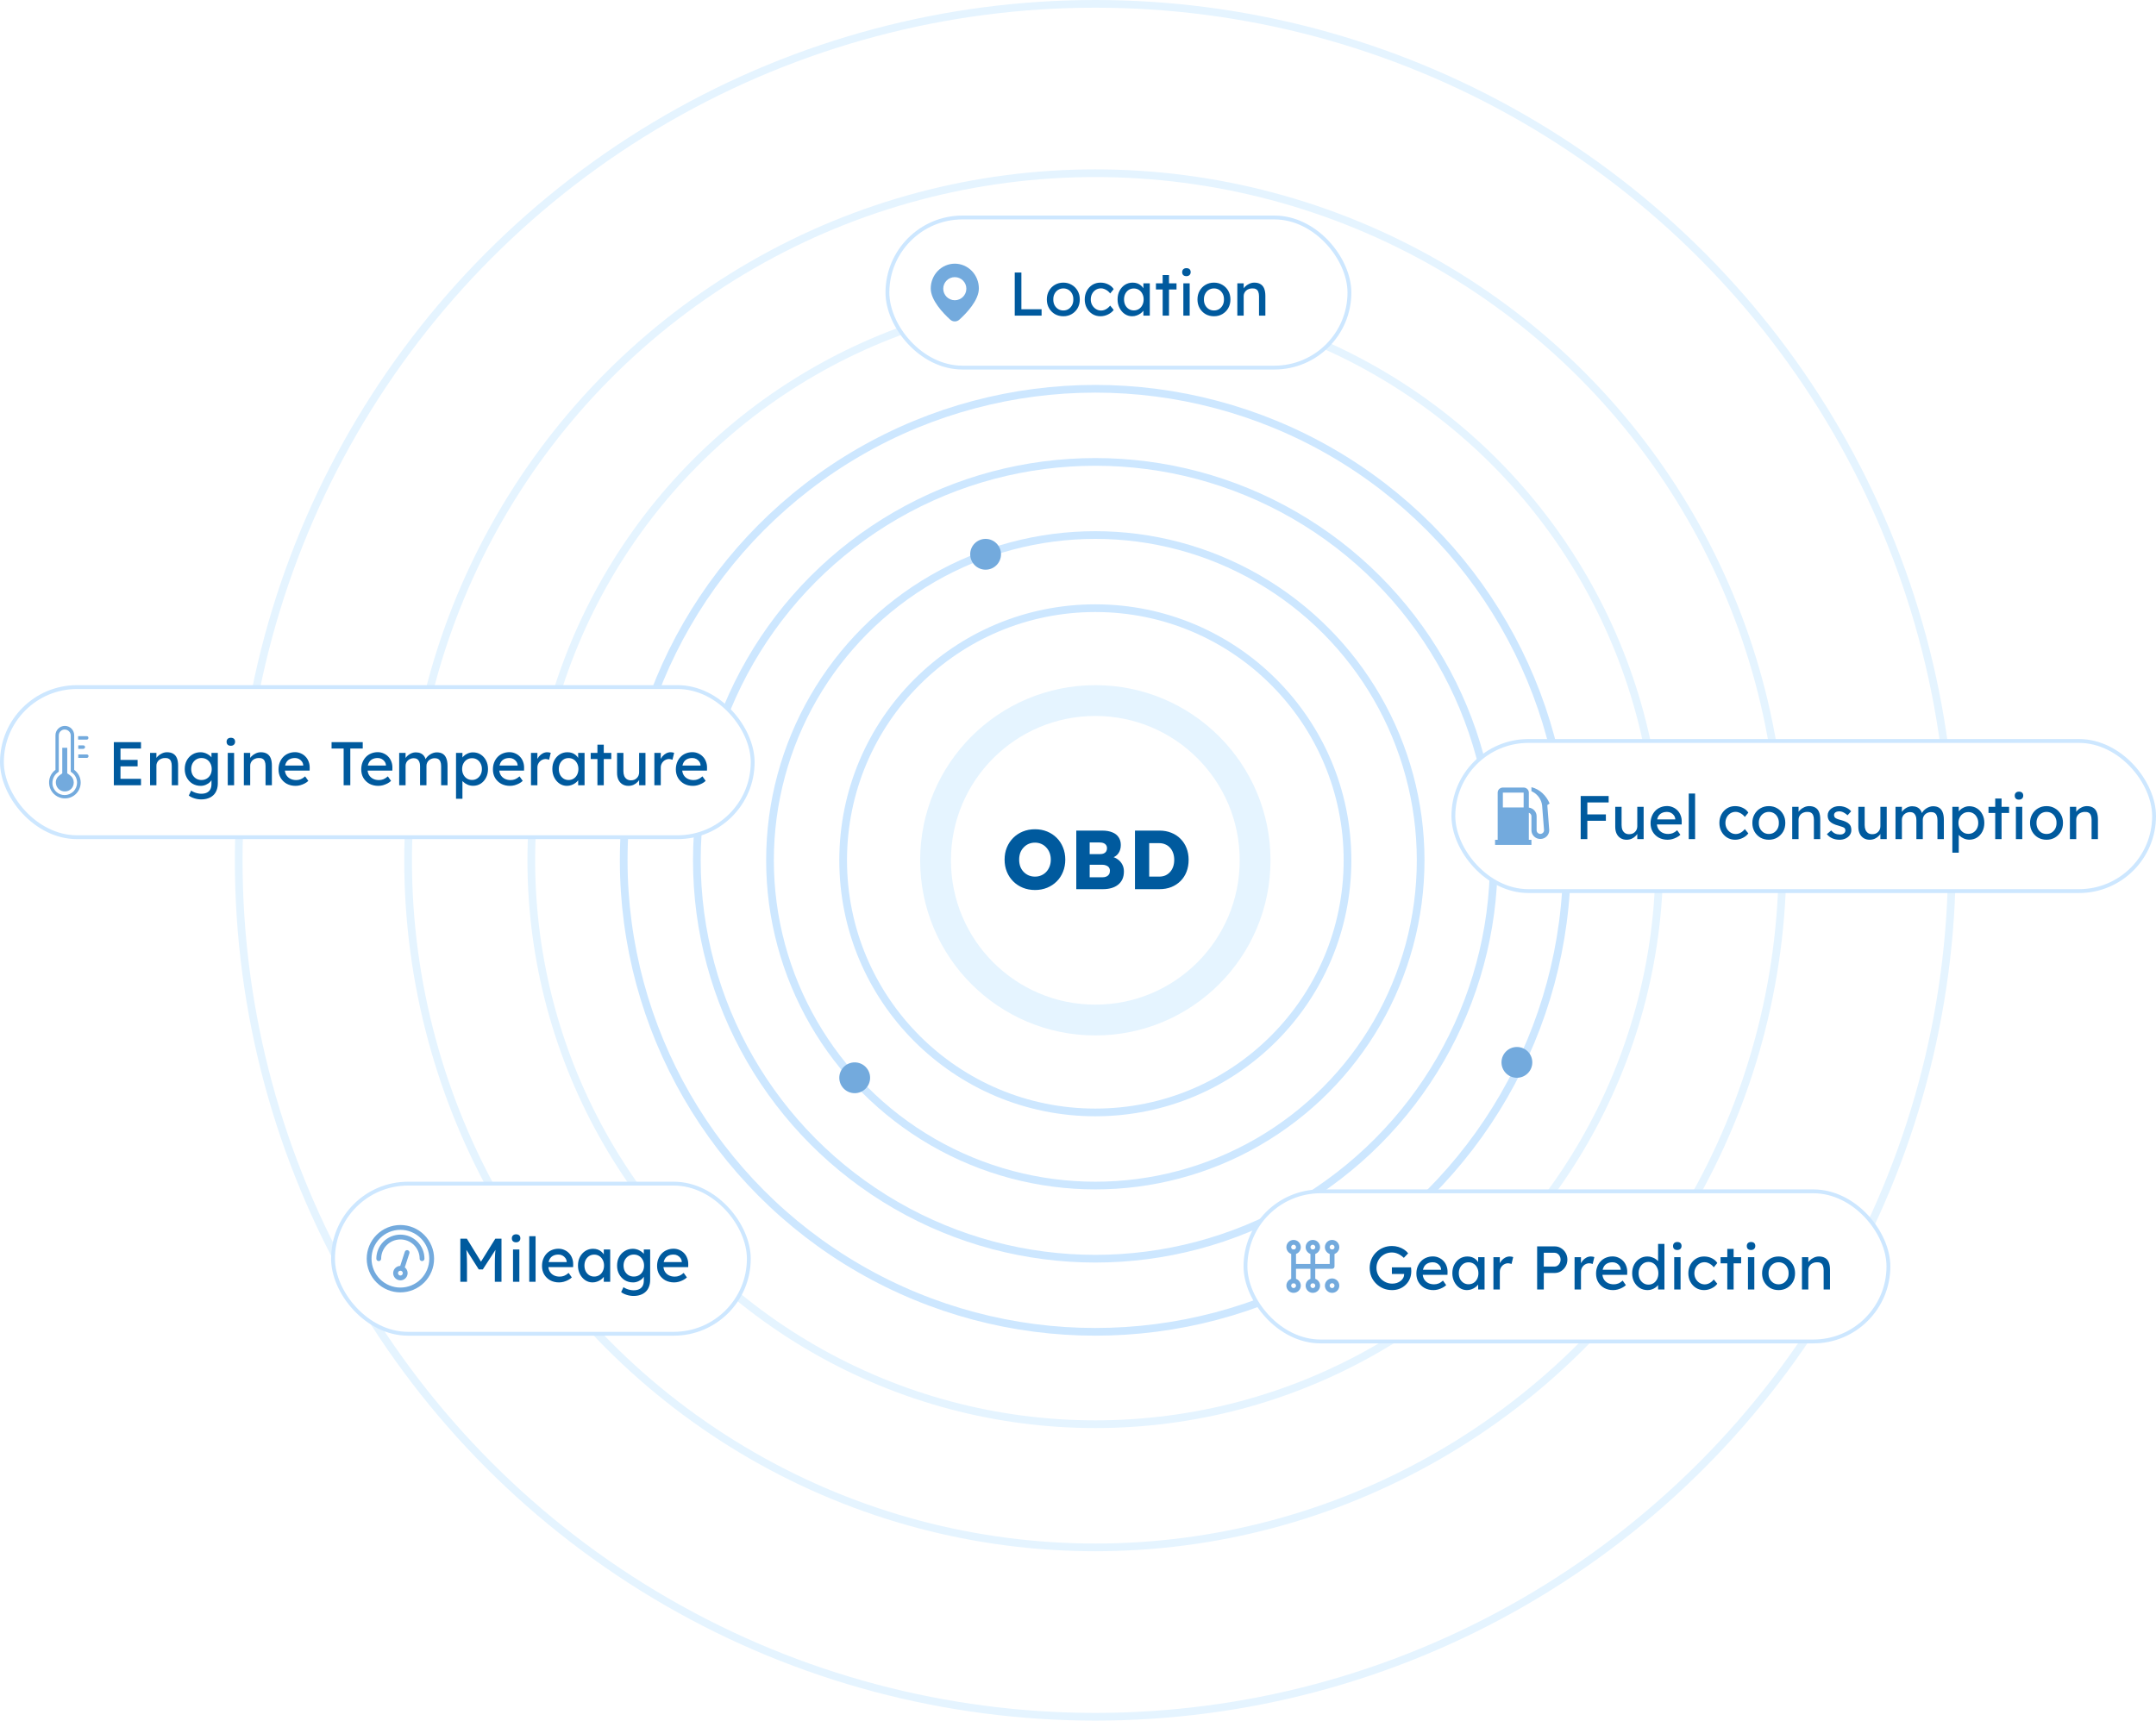 <svg width="560" height="447" viewBox="0 0 560 447" fill="none" xmlns="http://www.w3.org/2000/svg">
    <circle cx="284.5" cy="223.5" r="65.5" stroke="#CDE7FF" stroke-width="2"/>
    <circle cx="284.5" cy="223.5" r="84.5" stroke="#CDE7FF" stroke-width="2"/>
    <circle cx="284.5" cy="223.5" r="103.5" stroke="#CDE7FF" stroke-width="2"/>
    <circle cx="284.5" cy="223.5" r="122.5" stroke="#CDE7FF" stroke-width="2"/>
    <circle cx="284.5" cy="223.5" r="146.5" stroke="#E5F4FF" stroke-width="2"/>
    <circle cx="284.5" cy="223.5" r="178.5" stroke="#E5F4FF" stroke-width="2"/>
    <circle cx="284.5" cy="223.5" r="222.5" stroke="#E5F4FF" stroke-width="2"/>
    <circle cx="222" cy="280" r="4" fill="#73AADD"/>
    <circle cx="256" cy="144" r="4" fill="#73AADD"/>
    <circle cx="394" cy="276" r="4" fill="#73AADD"/>
    <g filter="url(#filter0_d_364_3085)">
        <circle cx="284.5" cy="223.5" r="38.5" fill="white"/>
    </g>
    <circle cx="284.5" cy="223.5" r="41.5" stroke="#E5F4FF" stroke-width="8"/>
    <path d="M268.848 231.217C267.688 231.217 266.63 231.022 265.674 230.63C264.717 230.239 263.884 229.688 263.174 228.978C262.464 228.268 261.913 227.435 261.522 226.478C261.13 225.522 260.935 224.471 260.935 223.326C260.935 222.181 261.13 221.13 261.522 220.174C261.913 219.217 262.464 218.384 263.174 217.674C263.884 216.964 264.717 216.413 265.674 216.022C266.63 215.63 267.681 215.435 268.826 215.435C269.971 215.435 271.022 215.63 271.978 216.022C272.935 216.413 273.768 216.964 274.478 217.674C275.188 218.384 275.732 219.217 276.109 220.174C276.5 221.13 276.696 222.181 276.696 223.326C276.696 224.457 276.5 225.507 276.109 226.478C275.732 227.435 275.188 228.268 274.478 228.978C273.768 229.688 272.935 230.239 271.978 230.63C271.022 231.022 269.978 231.217 268.848 231.217ZM268.826 227.739C269.42 227.739 269.964 227.63 270.457 227.413C270.964 227.196 271.399 226.891 271.761 226.5C272.138 226.094 272.428 225.623 272.63 225.087C272.833 224.551 272.935 223.964 272.935 223.326C272.935 222.688 272.833 222.101 272.63 221.565C272.428 221.029 272.138 220.565 271.761 220.174C271.399 219.768 270.964 219.457 270.457 219.239C269.964 219.022 269.42 218.913 268.826 218.913C268.232 218.913 267.681 219.022 267.174 219.239C266.681 219.457 266.246 219.768 265.87 220.174C265.493 220.565 265.203 221.029 265 221.565C264.812 222.101 264.717 222.688 264.717 223.326C264.717 223.964 264.812 224.558 265 225.109C265.203 225.645 265.493 226.109 265.87 226.5C266.246 226.891 266.681 227.196 267.174 227.413C267.681 227.63 268.232 227.739 268.826 227.739ZM279.555 231V215.783H286.272C287.316 215.783 288.2 215.935 288.924 216.239C289.649 216.529 290.193 216.957 290.555 217.522C290.932 218.072 291.12 218.739 291.12 219.522C291.12 220.391 290.903 221.123 290.468 221.717C290.048 222.312 289.432 222.71 288.62 222.913L288.577 222.5C289.258 222.645 289.845 222.899 290.337 223.261C290.845 223.623 291.236 224.072 291.511 224.609C291.787 225.13 291.924 225.725 291.924 226.391C291.924 227.159 291.794 227.833 291.533 228.413C291.272 228.978 290.895 229.457 290.403 229.848C289.91 230.239 289.33 230.529 288.664 230.717C288.011 230.906 287.287 231 286.49 231H279.555ZM283.033 227.913H286.359C286.765 227.913 287.106 227.848 287.381 227.717C287.671 227.587 287.895 227.399 288.055 227.152C288.214 226.891 288.294 226.58 288.294 226.217C288.294 225.884 288.207 225.601 288.033 225.37C287.874 225.138 287.642 224.964 287.337 224.848C287.033 224.717 286.671 224.652 286.251 224.652H283.033V227.913ZM283.033 221.891H285.751C286.127 221.891 286.446 221.833 286.707 221.717C286.982 221.587 287.185 221.413 287.316 221.196C287.461 220.964 287.533 220.688 287.533 220.37C287.533 219.906 287.374 219.543 287.055 219.283C286.736 219.007 286.258 218.87 285.62 218.87H283.033V221.891ZM294.798 231V215.783H301.167C302.283 215.783 303.305 215.971 304.233 216.348C305.16 216.71 305.957 217.232 306.624 217.913C307.305 218.594 307.827 219.399 308.189 220.326C308.551 221.254 308.733 222.275 308.733 223.391C308.733 224.507 308.551 225.536 308.189 226.478C307.827 227.406 307.305 228.21 306.624 228.891C305.957 229.558 305.16 230.08 304.233 230.457C303.305 230.819 302.283 231 301.167 231H294.798ZM298.493 228.478L297.993 227.739H301.059C301.667 227.739 302.211 227.638 302.689 227.435C303.167 227.217 303.573 226.92 303.906 226.543C304.254 226.167 304.522 225.71 304.711 225.174C304.899 224.638 304.993 224.043 304.993 223.391C304.993 222.739 304.899 222.145 304.711 221.609C304.522 221.072 304.254 220.616 303.906 220.239C303.573 219.862 303.167 219.572 302.689 219.37C302.211 219.152 301.667 219.043 301.059 219.043H297.928L298.493 218.348V228.478Z" fill="#005A9E"/>
    <rect x="377.5" y="192.5" width="182" height="39" rx="19.5" fill="white" stroke="#CDE7FF"/>
    <path d="M410.568 218V206.8H412.296V218H410.568ZM411.336 213.232V211.568H417.112V213.232H411.336ZM411.336 208.464V206.8H417.832V208.464H411.336ZM422.487 218.16C421.889 218.16 421.367 218.021 420.919 217.744C420.481 217.467 420.14 217.077 419.895 216.576C419.66 216.075 419.543 215.477 419.543 214.784V209.6H421.191V214.336C421.191 214.827 421.265 215.253 421.415 215.616C421.575 215.968 421.799 216.24 422.087 216.432C422.385 216.624 422.743 216.72 423.159 216.72C423.468 216.72 423.751 216.672 424.007 216.576C424.263 216.469 424.481 216.325 424.663 216.144C424.855 215.963 425.004 215.744 425.111 215.488C425.217 215.232 425.271 214.955 425.271 214.656V209.6H426.919V218H425.271V216.24L425.559 216.048C425.431 216.443 425.212 216.8 424.903 217.12C424.604 217.44 424.247 217.696 423.831 217.888C423.415 218.069 422.967 218.16 422.487 218.16ZM433.15 218.16C432.286 218.16 431.518 217.979 430.846 217.616C430.185 217.243 429.662 216.736 429.278 216.096C428.905 215.456 428.718 214.72 428.718 213.888C428.718 213.227 428.825 212.624 429.038 212.08C429.251 211.536 429.545 211.067 429.918 210.672C430.302 210.267 430.755 209.957 431.278 209.744C431.811 209.52 432.387 209.408 433.006 209.408C433.55 209.408 434.057 209.515 434.526 209.728C434.995 209.931 435.401 210.213 435.742 210.576C436.094 210.939 436.361 211.371 436.542 211.872C436.734 212.363 436.825 212.901 436.814 213.488L436.798 214.192H429.934L429.566 212.88H435.374L435.134 213.152V212.768C435.102 212.416 434.985 212.101 434.782 211.824C434.579 211.547 434.323 211.328 434.014 211.168C433.705 211.008 433.369 210.928 433.006 210.928C432.43 210.928 431.945 211.04 431.55 211.264C431.155 211.477 430.857 211.797 430.654 212.224C430.451 212.64 430.35 213.157 430.35 213.776C430.35 214.363 430.473 214.875 430.718 215.312C430.963 215.739 431.31 216.069 431.758 216.304C432.206 216.539 432.723 216.656 433.31 216.656C433.726 216.656 434.11 216.587 434.462 216.448C434.825 216.309 435.214 216.059 435.63 215.696L436.462 216.864C436.206 217.12 435.891 217.344 435.518 217.536C435.155 217.728 434.766 217.883 434.35 218C433.945 218.107 433.545 218.16 433.15 218.16ZM438.637 218V206.16H440.285V218H438.637ZM450.673 218.16C449.894 218.16 449.196 217.968 448.577 217.584C447.969 217.2 447.484 216.677 447.121 216.016C446.769 215.355 446.593 214.613 446.593 213.792C446.593 212.971 446.769 212.229 447.121 211.568C447.484 210.907 447.969 210.384 448.577 210C449.196 209.616 449.894 209.424 450.673 209.424C451.42 209.424 452.097 209.579 452.705 209.888C453.324 210.187 453.793 210.597 454.113 211.12L453.201 212.24C453.03 211.995 452.812 211.771 452.545 211.568C452.278 211.365 451.996 211.205 451.697 211.088C451.398 210.971 451.11 210.912 450.833 210.912C450.321 210.912 449.862 211.04 449.457 211.296C449.062 211.541 448.748 211.883 448.513 212.32C448.278 212.757 448.161 213.248 448.161 213.792C448.161 214.336 448.284 214.827 448.529 215.264C448.774 215.691 449.1 216.032 449.505 216.288C449.91 216.544 450.358 216.672 450.849 216.672C451.137 216.672 451.414 216.624 451.681 216.528C451.958 216.432 452.225 216.288 452.481 216.096C452.737 215.904 452.977 215.669 453.201 215.392L454.113 216.512C453.772 216.992 453.281 217.387 452.641 217.696C452.012 218.005 451.356 218.16 450.673 218.16ZM459.444 218.16C458.622 218.16 457.886 217.973 457.236 217.6C456.596 217.216 456.089 216.699 455.716 216.048C455.342 215.387 455.156 214.635 455.156 213.792C455.156 212.949 455.342 212.203 455.716 211.552C456.089 210.891 456.596 210.373 457.236 210C457.886 209.616 458.622 209.424 459.444 209.424C460.254 209.424 460.98 209.616 461.62 210C462.27 210.373 462.782 210.891 463.156 211.552C463.529 212.203 463.716 212.949 463.716 213.792C463.716 214.635 463.529 215.387 463.156 216.048C462.782 216.699 462.27 217.216 461.62 217.6C460.98 217.973 460.254 218.16 459.444 218.16ZM459.444 216.656C459.945 216.656 460.393 216.533 460.788 216.288C461.182 216.032 461.492 215.691 461.716 215.264C461.94 214.827 462.046 214.336 462.036 213.792C462.046 213.237 461.94 212.747 461.716 212.32C461.492 211.883 461.182 211.541 460.788 211.296C460.393 211.051 459.945 210.928 459.444 210.928C458.942 210.928 458.489 211.056 458.084 211.312C457.689 211.557 457.38 211.899 457.156 212.336C456.932 212.763 456.825 213.248 456.836 213.792C456.825 214.336 456.932 214.827 457.156 215.264C457.38 215.691 457.689 216.032 458.084 216.288C458.489 216.533 458.942 216.656 459.444 216.656ZM465.511 218V209.6H467.159V211.328L466.871 211.52C466.978 211.147 467.186 210.805 467.495 210.496C467.805 210.176 468.173 209.92 468.599 209.728C469.026 209.525 469.463 209.424 469.911 209.424C470.551 209.424 471.085 209.552 471.511 209.808C471.938 210.053 472.258 210.432 472.471 210.944C472.685 211.456 472.791 212.101 472.791 212.88V218H471.143V212.992C471.143 212.512 471.079 212.117 470.951 211.808C470.823 211.488 470.626 211.259 470.359 211.12C470.093 210.971 469.762 210.907 469.367 210.928C469.047 210.928 468.754 210.981 468.487 211.088C468.221 211.184 467.986 211.323 467.783 211.504C467.591 211.685 467.437 211.899 467.319 212.144C467.213 212.379 467.159 212.635 467.159 212.912V218H466.343C466.205 218 466.066 218 465.927 218C465.789 218 465.65 218 465.511 218ZM477.827 218.16C477.123 218.16 476.488 218.037 475.923 217.792C475.358 217.547 474.888 217.184 474.515 216.704L475.635 215.744C475.955 216.117 476.302 216.389 476.675 216.56C477.059 216.72 477.491 216.8 477.971 216.8C478.163 216.8 478.339 216.779 478.499 216.736C478.67 216.683 478.814 216.608 478.931 216.512C479.059 216.416 479.155 216.304 479.219 216.176C479.283 216.037 479.315 215.888 479.315 215.728C479.315 215.451 479.214 215.227 479.011 215.056C478.904 214.981 478.734 214.901 478.499 214.816C478.275 214.72 477.982 214.624 477.619 214.528C477 214.368 476.494 214.187 476.099 213.984C475.704 213.781 475.4 213.552 475.187 213.296C475.027 213.093 474.91 212.875 474.835 212.64C474.76 212.395 474.723 212.128 474.723 211.84C474.723 211.488 474.798 211.168 474.947 210.88C475.107 210.581 475.32 210.325 475.587 210.112C475.864 209.888 476.184 209.717 476.547 209.6C476.92 209.483 477.315 209.424 477.731 209.424C478.126 209.424 478.515 209.477 478.899 209.584C479.294 209.691 479.656 209.845 479.987 210.048C480.318 210.251 480.595 210.491 480.819 210.768L479.875 211.808C479.672 211.605 479.448 211.429 479.203 211.28C478.968 211.12 478.728 210.997 478.483 210.912C478.238 210.827 478.014 210.784 477.811 210.784C477.587 210.784 477.384 210.805 477.203 210.848C477.022 210.891 476.867 210.955 476.739 211.04C476.622 211.125 476.531 211.232 476.467 211.36C476.403 211.488 476.371 211.632 476.371 211.792C476.382 211.931 476.414 212.064 476.467 212.192C476.531 212.309 476.616 212.411 476.723 212.496C476.84 212.581 477.016 212.672 477.251 212.768C477.486 212.864 477.784 212.955 478.147 213.04C478.68 213.179 479.118 213.333 479.459 213.504C479.811 213.664 480.088 213.851 480.291 214.064C480.504 214.267 480.654 214.501 480.739 214.768C480.824 215.035 480.867 215.333 480.867 215.664C480.867 216.144 480.728 216.576 480.451 216.96C480.184 217.333 479.822 217.627 479.363 217.84C478.904 218.053 478.392 218.16 477.827 218.16ZM485.627 218.16C485.03 218.16 484.507 218.021 484.059 217.744C483.622 217.467 483.281 217.077 483.035 216.576C482.801 216.075 482.683 215.477 482.683 214.784V209.6H484.331V214.336C484.331 214.827 484.406 215.253 484.555 215.616C484.715 215.968 484.939 216.24 485.227 216.432C485.526 216.624 485.883 216.72 486.299 216.72C486.609 216.72 486.891 216.672 487.147 216.576C487.403 216.469 487.622 216.325 487.803 216.144C487.995 215.963 488.145 215.744 488.251 215.488C488.358 215.232 488.411 214.955 488.411 214.656V209.6H490.059V218H488.411V216.24L488.699 216.048C488.571 216.443 488.353 216.8 488.043 217.12C487.745 217.44 487.387 217.696 486.971 217.888C486.555 218.069 486.107 218.16 485.627 218.16ZM492.339 218V209.6H494.003V211.392L493.699 211.584C493.784 211.307 493.917 211.04 494.099 210.784C494.291 210.528 494.52 210.304 494.787 210.112C495.064 209.909 495.357 209.749 495.667 209.632C495.987 209.515 496.312 209.456 496.643 209.456C497.123 209.456 497.544 209.536 497.907 209.696C498.269 209.856 498.568 210.096 498.803 210.416C499.037 210.736 499.208 211.136 499.315 211.616L499.059 211.552L499.171 211.28C499.288 211.035 499.448 210.805 499.651 210.592C499.864 210.368 500.104 210.171 500.371 210C500.637 209.829 500.92 209.696 501.219 209.6C501.517 209.504 501.811 209.456 502.099 209.456C502.728 209.456 503.245 209.584 503.651 209.84C504.067 210.096 504.376 210.485 504.579 211.008C504.792 211.531 504.899 212.181 504.899 212.96V218H503.235V213.056C503.235 212.576 503.171 212.187 503.043 211.888C502.925 211.579 502.744 211.349 502.499 211.2C502.253 211.051 501.939 210.976 501.555 210.976C501.256 210.976 500.973 211.029 500.707 211.136C500.451 211.232 500.227 211.371 500.035 211.552C499.843 211.733 499.693 211.947 499.587 212.192C499.48 212.427 499.427 212.688 499.427 212.976V218H497.763V213.024C497.763 212.587 497.699 212.219 497.571 211.92C497.443 211.611 497.256 211.376 497.011 211.216C496.765 211.056 496.467 210.976 496.115 210.976C495.816 210.976 495.539 211.029 495.283 211.136C495.027 211.232 494.803 211.371 494.611 211.552C494.419 211.723 494.269 211.931 494.163 212.176C494.056 212.411 494.003 212.667 494.003 212.944V218H492.339ZM507.105 221.52V209.6H508.769V211.52L508.513 211.376C508.577 211.056 508.758 210.752 509.057 210.464C509.356 210.165 509.718 209.925 510.145 209.744C510.582 209.552 511.03 209.456 511.489 209.456C512.246 209.456 512.918 209.643 513.505 210.016C514.092 210.389 514.556 210.901 514.897 211.552C515.238 212.203 515.409 212.949 515.409 213.792C515.409 214.624 515.238 215.371 514.897 216.032C514.566 216.683 514.108 217.2 513.521 217.584C512.934 217.957 512.273 218.144 511.537 218.144C511.046 218.144 510.572 218.048 510.113 217.856C509.654 217.653 509.265 217.397 508.945 217.088C508.625 216.779 508.428 216.459 508.353 216.128L508.769 215.904V221.52H507.105ZM511.265 216.624C511.756 216.624 512.193 216.501 512.577 216.256C512.961 216.011 513.265 215.675 513.489 215.248C513.713 214.821 513.825 214.336 513.825 213.792C513.825 213.248 513.713 212.768 513.489 212.352C513.276 211.925 512.977 211.589 512.593 211.344C512.209 211.099 511.766 210.976 511.265 210.976C510.764 210.976 510.321 211.099 509.937 211.344C509.553 211.579 509.249 211.909 509.025 212.336C508.801 212.763 508.689 213.248 508.689 213.792C508.689 214.336 508.801 214.821 509.025 215.248C509.249 215.675 509.553 216.011 509.937 216.256C510.321 216.501 510.764 216.624 511.265 216.624ZM518.239 218V207.456H519.887V218H518.239ZM516.495 211.2V209.6H521.839V211.2H516.495ZM523.612 218V209.6H525.26V218H523.612ZM524.412 207.744C524.06 207.744 523.788 207.653 523.596 207.472C523.404 207.291 523.308 207.035 523.308 206.704C523.308 206.395 523.404 206.144 523.596 205.952C523.798 205.76 524.07 205.664 524.412 205.664C524.764 205.664 525.036 205.755 525.228 205.936C525.42 206.117 525.516 206.373 525.516 206.704C525.516 207.013 525.414 207.264 525.212 207.456C525.02 207.648 524.753 207.744 524.412 207.744ZM531.569 218.16C530.747 218.16 530.011 217.973 529.361 217.6C528.721 217.216 528.214 216.699 527.841 216.048C527.467 215.387 527.281 214.635 527.281 213.792C527.281 212.949 527.467 212.203 527.841 211.552C528.214 210.891 528.721 210.373 529.361 210C530.011 209.616 530.747 209.424 531.569 209.424C532.379 209.424 533.105 209.616 533.745 210C534.395 210.373 534.907 210.891 535.281 211.552C535.654 212.203 535.841 212.949 535.841 213.792C535.841 214.635 535.654 215.387 535.281 216.048C534.907 216.699 534.395 217.216 533.745 217.6C533.105 217.973 532.379 218.16 531.569 218.16ZM531.569 216.656C532.07 216.656 532.518 216.533 532.913 216.288C533.307 216.032 533.617 215.691 533.841 215.264C534.065 214.827 534.171 214.336 534.161 213.792C534.171 213.237 534.065 212.747 533.841 212.32C533.617 211.883 533.307 211.541 532.913 211.296C532.518 211.051 532.07 210.928 531.569 210.928C531.067 210.928 530.614 211.056 530.209 211.312C529.814 211.557 529.505 211.899 529.281 212.336C529.057 212.763 528.95 213.248 528.961 213.792C528.95 214.336 529.057 214.827 529.281 215.264C529.505 215.691 529.814 216.032 530.209 216.288C530.614 216.533 531.067 216.656 531.569 216.656ZM537.636 218V209.6H539.284V211.328L538.996 211.52C539.103 211.147 539.311 210.805 539.62 210.496C539.93 210.176 540.298 209.92 540.724 209.728C541.151 209.525 541.588 209.424 542.036 209.424C542.676 209.424 543.21 209.552 543.636 209.808C544.063 210.053 544.383 210.432 544.596 210.944C544.81 211.456 544.916 212.101 544.916 212.88V218H543.268V212.992C543.268 212.512 543.204 212.117 543.076 211.808C542.948 211.488 542.751 211.259 542.484 211.12C542.218 210.971 541.887 210.907 541.492 210.928C541.172 210.928 540.879 210.981 540.612 211.088C540.346 211.184 540.111 211.323 539.908 211.504C539.716 211.685 539.562 211.899 539.444 212.144C539.338 212.379 539.284 212.635 539.284 212.912V218H538.468C538.33 218 538.191 218 538.052 218C537.914 218 537.775 218 537.636 218Z" fill="#005A9E"/>
    <g clip-path="url(#clip0_364_3085)">
        <g clip-path="url(#clip1_364_3085)">
            <path fill-rule="evenodd" clip-rule="evenodd" d="M402.5 208.738L401.9 209.157L402.396 215.611C402.397 215.639 402.397 215.668 402.397 215.696C402.397 216.944 401.36 217.96 400.086 217.96C398.811 217.96 397.774 216.944 397.774 215.696V212.049C397.774 211.628 397.489 211.275 397.099 211.154V218.18H397.774V219.5H395.751H390.356H388.333V218.18H389.008V205.919C389.008 205.193 389.615 204.598 390.356 204.598H395.751C396.492 204.598 397.099 205.193 397.099 205.919V209.805C398.238 209.945 399.122 210.897 399.122 212.049V215.696C399.122 216.216 399.555 216.639 400.086 216.639C400.617 216.639 401.049 216.216 401.049 215.696L401.049 215.668L400.551 209.29C400.398 207.763 399.439 206.394 398.056 205.678C397.964 205.63 397.774 205.544 397.774 205.544V204.5C399.875 205.013 401.597 206.61 402.5 208.738ZM395.75 205.919H390.356V209.763H395.75V205.919Z" fill="#73AADD"/>
        </g>
    </g>
    <rect x="86.5" y="307.5" width="108" height="39" rx="19.5" fill="white" stroke="#CDE7FF"/>
    <path d="M119.568 333V321.8H121.264L125.344 328.44L124.528 328.424L128.656 321.8H130.256V333H128.528V328.408C128.528 327.448 128.549 326.584 128.592 325.816C128.645 325.048 128.731 324.285 128.848 323.528L129.072 324.12L125.408 329.784H124.352L120.8 324.184L120.976 323.528C121.093 324.243 121.173 324.979 121.216 325.736C121.269 326.483 121.296 327.373 121.296 328.408V333H119.568ZM133.252 333V324.6H134.9V333H133.252ZM134.052 322.744C133.7 322.744 133.428 322.653 133.236 322.472C133.044 322.291 132.948 322.035 132.948 321.704C132.948 321.395 133.044 321.144 133.236 320.952C133.439 320.76 133.711 320.664 134.052 320.664C134.404 320.664 134.676 320.755 134.868 320.936C135.06 321.117 135.156 321.373 135.156 321.704C135.156 322.013 135.055 322.264 134.852 322.456C134.66 322.648 134.393 322.744 134.052 322.744ZM137.465 333V321.16H139.113V333H137.465ZM145.213 333.16C144.349 333.16 143.581 332.979 142.909 332.616C142.247 332.243 141.725 331.736 141.341 331.096C140.967 330.456 140.781 329.72 140.781 328.888C140.781 328.227 140.887 327.624 141.101 327.08C141.314 326.536 141.607 326.067 141.981 325.672C142.365 325.267 142.818 324.957 143.341 324.744C143.874 324.52 144.45 324.408 145.069 324.408C145.613 324.408 146.119 324.515 146.589 324.728C147.058 324.931 147.463 325.213 147.805 325.576C148.157 325.939 148.423 326.371 148.605 326.872C148.797 327.363 148.887 327.901 148.877 328.488L148.861 329.192H141.997L141.629 327.88H147.437L147.197 328.152V327.768C147.165 327.416 147.047 327.101 146.845 326.824C146.642 326.547 146.386 326.328 146.077 326.168C145.767 326.008 145.431 325.928 145.069 325.928C144.493 325.928 144.007 326.04 143.613 326.264C143.218 326.477 142.919 326.797 142.717 327.224C142.514 327.64 142.413 328.157 142.413 328.776C142.413 329.363 142.535 329.875 142.781 330.312C143.026 330.739 143.373 331.069 143.821 331.304C144.269 331.539 144.786 331.656 145.373 331.656C145.789 331.656 146.173 331.587 146.525 331.448C146.887 331.309 147.277 331.059 147.693 330.696L148.525 331.864C148.269 332.12 147.954 332.344 147.581 332.536C147.218 332.728 146.829 332.883 146.413 333C146.007 333.107 145.607 333.16 145.213 333.16ZM153.9 333.16C153.206 333.16 152.572 332.968 151.996 332.584C151.43 332.2 150.977 331.677 150.636 331.016C150.294 330.355 150.124 329.608 150.124 328.776C150.124 327.933 150.294 327.187 150.636 326.536C150.988 325.875 151.457 325.357 152.044 324.984C152.641 324.611 153.308 324.424 154.044 324.424C154.481 324.424 154.881 324.488 155.244 324.616C155.606 324.744 155.921 324.925 156.188 325.16C156.465 325.384 156.689 325.645 156.86 325.944C157.041 326.243 157.153 326.563 157.196 326.904L156.828 326.776V324.6H158.492V333H156.828V331L157.212 330.888C157.148 331.176 157.014 331.459 156.812 331.736C156.62 332.003 156.369 332.243 156.06 332.456C155.761 332.669 155.425 332.84 155.052 332.968C154.689 333.096 154.305 333.16 153.9 333.16ZM154.332 331.64C154.833 331.64 155.276 331.517 155.66 331.272C156.044 331.027 156.342 330.691 156.556 330.264C156.78 329.827 156.892 329.331 156.892 328.776C156.892 328.232 156.78 327.747 156.556 327.32C156.342 326.893 156.044 326.557 155.66 326.312C155.276 326.067 154.833 325.944 154.332 325.944C153.841 325.944 153.404 326.067 153.02 326.312C152.646 326.557 152.348 326.893 152.124 327.32C151.91 327.747 151.804 328.232 151.804 328.776C151.804 329.331 151.91 329.827 152.124 330.264C152.348 330.691 152.646 331.027 153.02 331.272C153.404 331.517 153.841 331.64 154.332 331.64ZM164.553 336.68C163.955 336.68 163.358 336.584 162.761 336.392C162.174 336.211 161.699 335.971 161.337 335.672L161.945 334.392C162.158 334.552 162.409 334.691 162.697 334.808C162.985 334.936 163.289 335.032 163.609 335.096C163.929 335.171 164.243 335.208 164.553 335.208C165.139 335.208 165.63 335.112 166.025 334.92C166.419 334.728 166.718 334.445 166.921 334.072C167.123 333.699 167.225 333.235 167.225 332.68V331.064L167.401 331.176C167.347 331.507 167.171 331.827 166.873 332.136C166.585 332.435 166.222 332.68 165.785 332.872C165.347 333.064 164.899 333.16 164.441 333.16C163.641 333.16 162.926 332.973 162.297 332.6C161.678 332.216 161.187 331.699 160.825 331.048C160.462 330.387 160.281 329.635 160.281 328.792C160.281 327.949 160.457 327.203 160.809 326.552C161.171 325.891 161.662 325.373 162.281 325C162.91 324.616 163.614 324.424 164.393 324.424C164.713 324.424 165.022 324.467 165.321 324.552C165.619 324.627 165.897 324.739 166.153 324.888C166.409 325.027 166.638 325.181 166.841 325.352C167.043 325.523 167.209 325.704 167.337 325.896C167.465 326.088 167.545 326.269 167.577 326.44L167.225 326.568V324.6H168.873V332.488C168.873 333.16 168.771 333.752 168.569 334.264C168.377 334.787 168.094 335.224 167.721 335.576C167.347 335.939 166.894 336.211 166.361 336.392C165.827 336.584 165.225 336.68 164.553 336.68ZM164.617 331.64C165.139 331.64 165.603 331.517 166.009 331.272C166.414 331.027 166.729 330.691 166.953 330.264C167.177 329.837 167.289 329.347 167.289 328.792C167.289 328.237 167.171 327.747 166.937 327.32C166.713 326.883 166.398 326.541 165.993 326.296C165.598 326.051 165.139 325.928 164.617 325.928C164.105 325.928 163.646 326.056 163.241 326.312C162.846 326.557 162.531 326.899 162.297 327.336C162.073 327.763 161.961 328.248 161.961 328.792C161.961 329.336 162.073 329.827 162.297 330.264C162.531 330.691 162.846 331.027 163.241 331.272C163.646 331.517 164.105 331.64 164.617 331.64ZM175.103 333.16C174.239 333.16 173.471 332.979 172.799 332.616C172.138 332.243 171.615 331.736 171.231 331.096C170.858 330.456 170.671 329.72 170.671 328.888C170.671 328.227 170.778 327.624 170.991 327.08C171.205 326.536 171.498 326.067 171.871 325.672C172.255 325.267 172.709 324.957 173.231 324.744C173.765 324.52 174.341 324.408 174.959 324.408C175.503 324.408 176.01 324.515 176.479 324.728C176.949 324.931 177.354 325.213 177.695 325.576C178.047 325.939 178.314 326.371 178.495 326.872C178.687 327.363 178.778 327.901 178.767 328.488L178.751 329.192H171.887L171.519 327.88H177.327L177.087 328.152V327.768C177.055 327.416 176.938 327.101 176.735 326.824C176.533 326.547 176.277 326.328 175.967 326.168C175.658 326.008 175.322 325.928 174.959 325.928C174.383 325.928 173.898 326.04 173.503 326.264C173.109 326.477 172.81 326.797 172.607 327.224C172.405 327.64 172.303 328.157 172.303 328.776C172.303 329.363 172.426 329.875 172.671 330.312C172.917 330.739 173.263 331.069 173.711 331.304C174.159 331.539 174.677 331.656 175.263 331.656C175.679 331.656 176.063 331.587 176.415 331.448C176.778 331.309 177.167 331.059 177.583 330.696L178.415 331.864C178.159 332.12 177.845 332.344 177.471 332.536C177.109 332.728 176.719 332.883 176.303 333C175.898 333.107 175.498 333.16 175.103 333.16Z" fill="#005A9E"/>
    <g clip-path="url(#clip2_364_3085)">
        <path d="M104 334.5C104.985 334.5 105.96 334.306 106.87 333.929C107.78 333.552 108.607 333 109.303 332.303C110 331.607 110.552 330.78 110.929 329.87C111.306 328.96 111.5 327.985 111.5 327C111.5 326.015 111.306 325.04 110.929 324.13C110.552 323.22 110 322.393 109.303 321.697C108.607 321 107.78 320.448 106.87 320.071C105.96 319.694 104.985 319.5 104 319.5C102.011 319.5 100.103 320.29 98.697 321.697C97.29 323.103 96.5 325.011 96.5 327C96.5 328.989 97.29 330.897 98.697 332.303C100.103 333.71 102.011 334.5 104 334.5ZM104 335.75C101.679 335.75 99.454 334.828 97.813 333.187C96.172 331.546 95.25 329.321 95.25 327C95.25 324.679 96.172 322.454 97.813 320.813C99.454 319.172 101.679 318.25 104 318.25C106.321 318.25 108.546 319.172 110.187 320.813C111.828 322.454 112.75 324.679 112.75 327C112.75 329.321 111.828 331.546 110.187 333.187C108.546 334.828 106.321 335.75 104 335.75Z" fill="#73AADD"/>
        <path d="M97.75 327C97.75 325.342 98.409 323.753 99.581 322.581C100.753 321.408 102.342 320.75 104 320.75C105.658 320.75 107.247 321.408 108.419 322.581C109.592 323.753 110.25 325.342 110.25 327C110.25 327.166 110.184 327.325 110.067 327.442C109.95 327.559 109.791 327.625 109.625 327.625C109.459 327.625 109.3 327.559 109.183 327.442C109.066 327.325 109 327.166 109 327C109 325.674 108.473 324.402 107.536 323.464C106.598 322.527 105.326 322 104 322C102.674 322 101.402 322.527 100.464 323.464C99.527 324.402 99 325.674 99 327C99 327.166 98.934 327.325 98.817 327.442C98.7 327.559 98.541 327.625 98.375 327.625C98.209 327.625 98.05 327.559 97.933 327.442C97.816 327.325 97.75 327.166 97.75 327Z" fill="#73AADD"/>
        <path d="M105.141 329.262C105.492 329.531 105.736 329.916 105.831 330.348C105.925 330.78 105.864 331.232 105.658 331.623C105.451 332.014 105.114 332.32 104.704 332.486C104.294 332.653 103.838 332.669 103.418 332.531C102.997 332.394 102.639 332.113 102.406 331.737C102.172 331.361 102.08 330.915 102.144 330.478C102.208 330.04 102.424 329.639 102.755 329.346C103.086 329.052 103.51 328.885 103.952 328.874L105.144 325.207C105.168 325.128 105.208 325.055 105.262 324.992C105.315 324.928 105.38 324.876 105.453 324.838C105.527 324.8 105.607 324.777 105.689 324.771C105.772 324.764 105.855 324.774 105.933 324.799C106.012 324.825 106.085 324.866 106.147 324.919C106.21 324.973 106.261 325.039 106.299 325.113C106.336 325.187 106.358 325.267 106.364 325.35C106.369 325.432 106.359 325.515 106.332 325.593L105.141 329.261V329.262ZM103.806 331.344C103.884 331.37 103.967 331.38 104.049 331.373C104.131 331.367 104.21 331.344 104.284 331.307C104.357 331.27 104.422 331.219 104.475 331.156C104.529 331.094 104.569 331.021 104.595 330.943C104.62 330.865 104.63 330.783 104.624 330.701C104.617 330.619 104.595 330.539 104.558 330.466C104.52 330.392 104.469 330.327 104.407 330.274C104.344 330.22 104.272 330.18 104.194 330.154C104.036 330.103 103.864 330.116 103.716 330.192C103.568 330.267 103.456 330.398 103.405 330.556C103.354 330.713 103.367 330.885 103.442 331.033C103.517 331.181 103.648 331.293 103.806 331.344Z" fill="#73AADD"/>
    </g>
    <rect x="323.5" y="309.5" width="167" height="39" rx="19.5" fill="white" stroke="#CDE7FF"/>
    <path d="M361.576 335.16C360.765 335.16 360.008 335.016 359.304 334.728C358.6 334.429 357.981 334.019 357.448 333.496C356.915 332.973 356.499 332.365 356.2 331.672C355.912 330.968 355.768 330.211 355.768 329.4C355.768 328.6 355.912 327.853 356.2 327.16C356.499 326.467 356.909 325.864 357.432 325.352C357.965 324.829 358.584 324.424 359.288 324.136C359.992 323.848 360.749 323.704 361.56 323.704C362.125 323.704 362.675 323.784 363.208 323.944C363.752 324.104 364.243 324.328 364.68 324.616C365.117 324.904 365.475 325.235 365.752 325.608L364.632 326.776C364.312 326.467 363.981 326.211 363.64 326.008C363.309 325.805 362.968 325.651 362.616 325.544C362.264 325.437 361.912 325.384 361.56 325.384C360.984 325.384 360.451 325.485 359.96 325.688C359.48 325.891 359.053 326.173 358.68 326.536C358.317 326.899 358.035 327.325 357.832 327.816C357.629 328.296 357.528 328.824 357.528 329.4C357.528 329.955 357.635 330.483 357.848 330.984C358.061 331.475 358.355 331.907 358.728 332.28C359.112 332.653 359.549 332.947 360.04 333.16C360.541 333.373 361.069 333.48 361.624 333.48C362.04 333.48 362.435 333.421 362.808 333.304C363.181 333.176 363.512 333 363.8 332.776C364.088 332.552 364.312 332.296 364.472 332.008C364.632 331.709 364.712 331.395 364.712 331.064V330.744L364.952 330.968H361.528V329.256H366.488C366.509 329.373 366.525 329.491 366.536 329.608C366.547 329.715 366.552 329.821 366.552 329.928C366.563 330.024 366.568 330.12 366.568 330.216C366.568 330.952 366.44 331.624 366.184 332.232C365.928 332.829 365.571 333.347 365.112 333.784C364.664 334.221 364.136 334.563 363.528 334.808C362.931 335.043 362.28 335.16 361.576 335.16ZM372.322 335.16C371.458 335.16 370.69 334.979 370.018 334.616C369.357 334.243 368.834 333.736 368.45 333.096C368.077 332.456 367.89 331.72 367.89 330.888C367.89 330.227 367.997 329.624 368.21 329.08C368.423 328.536 368.717 328.067 369.09 327.672C369.474 327.267 369.927 326.957 370.45 326.744C370.983 326.52 371.559 326.408 372.178 326.408C372.722 326.408 373.229 326.515 373.698 326.728C374.167 326.931 374.573 327.213 374.914 327.576C375.266 327.939 375.533 328.371 375.714 328.872C375.906 329.363 375.997 329.901 375.986 330.488L375.97 331.192H369.106L368.738 329.88H374.546L374.306 330.152V329.768C374.274 329.416 374.157 329.101 373.954 328.824C373.751 328.547 373.495 328.328 373.186 328.168C372.877 328.008 372.541 327.928 372.178 327.928C371.602 327.928 371.117 328.04 370.722 328.264C370.327 328.477 370.029 328.797 369.826 329.224C369.623 329.64 369.522 330.157 369.522 330.776C369.522 331.363 369.645 331.875 369.89 332.312C370.135 332.739 370.482 333.069 370.93 333.304C371.378 333.539 371.895 333.656 372.482 333.656C372.898 333.656 373.282 333.587 373.634 333.448C373.997 333.309 374.386 333.059 374.802 332.696L375.634 333.864C375.378 334.12 375.063 334.344 374.69 334.536C374.327 334.728 373.938 334.883 373.522 335C373.117 335.107 372.717 335.16 372.322 335.16ZM381.009 335.16C380.316 335.16 379.681 334.968 379.105 334.584C378.54 334.2 378.086 333.677 377.745 333.016C377.404 332.355 377.233 331.608 377.233 330.776C377.233 329.933 377.404 329.187 377.745 328.536C378.097 327.875 378.566 327.357 379.153 326.984C379.75 326.611 380.417 326.424 381.153 326.424C381.59 326.424 381.99 326.488 382.353 326.616C382.716 326.744 383.03 326.925 383.297 327.16C383.574 327.384 383.798 327.645 383.969 327.944C384.15 328.243 384.262 328.563 384.305 328.904L383.937 328.776V326.6H385.601V335H383.937V333L384.321 332.888C384.257 333.176 384.124 333.459 383.921 333.736C383.729 334.003 383.478 334.243 383.169 334.456C382.87 334.669 382.534 334.84 382.161 334.968C381.798 335.096 381.414 335.16 381.009 335.16ZM381.441 333.64C381.942 333.64 382.385 333.517 382.769 333.272C383.153 333.027 383.452 332.691 383.665 332.264C383.889 331.827 384.001 331.331 384.001 330.776C384.001 330.232 383.889 329.747 383.665 329.32C383.452 328.893 383.153 328.557 382.769 328.312C382.385 328.067 381.942 327.944 381.441 327.944C380.95 327.944 380.513 328.067 380.129 328.312C379.756 328.557 379.457 328.893 379.233 329.32C379.02 329.747 378.913 330.232 378.913 330.776C378.913 331.331 379.02 331.827 379.233 332.264C379.457 332.691 379.756 333.027 380.129 333.272C380.513 333.517 380.95 333.64 381.441 333.64ZM387.902 335V326.6H389.566V329.24L389.406 328.6C389.523 328.195 389.721 327.827 389.998 327.496C390.286 327.165 390.611 326.904 390.974 326.712C391.347 326.52 391.731 326.424 392.126 326.424C392.307 326.424 392.478 326.44 392.638 326.472C392.809 326.504 392.942 326.541 393.038 326.584L392.606 328.376C392.478 328.323 392.334 328.28 392.174 328.248C392.025 328.205 391.875 328.184 391.726 328.184C391.438 328.184 391.161 328.243 390.894 328.36C390.638 328.467 390.409 328.621 390.206 328.824C390.014 329.016 389.859 329.245 389.742 329.512C389.625 329.768 389.566 330.051 389.566 330.36V335H387.902ZM399.256 335V323.8H403.816C404.424 323.8 404.973 323.955 405.464 324.264C405.965 324.563 406.365 324.973 406.664 325.496C406.962 326.019 407.112 326.6 407.112 327.24C407.112 327.88 406.962 328.461 406.664 328.984C406.365 329.507 405.965 329.928 405.464 330.248C404.973 330.557 404.424 330.712 403.816 330.712H400.984V335H399.256ZM400.984 329.048H403.784C404.072 329.048 404.333 328.968 404.568 328.808C404.802 328.637 404.989 328.419 405.128 328.152C405.277 327.875 405.352 327.571 405.352 327.24C405.352 326.909 405.277 326.611 405.128 326.344C404.989 326.077 404.802 325.864 404.568 325.704C404.333 325.544 404.072 325.464 403.784 325.464H400.984V329.048ZM408.98 335V326.6H410.644V329.24L410.484 328.6C410.601 328.195 410.799 327.827 411.076 327.496C411.364 327.165 411.689 326.904 412.052 326.712C412.425 326.52 412.809 326.424 413.204 326.424C413.385 326.424 413.556 326.44 413.716 326.472C413.887 326.504 414.02 326.541 414.116 326.584L413.684 328.376C413.556 328.323 413.412 328.28 413.252 328.248C413.103 328.205 412.953 328.184 412.804 328.184C412.516 328.184 412.239 328.243 411.972 328.36C411.716 328.467 411.487 328.621 411.284 328.824C411.092 329.016 410.937 329.245 410.82 329.512C410.703 329.768 410.644 330.051 410.644 330.36V335H408.98ZM418.994 335.16C418.13 335.16 417.362 334.979 416.69 334.616C416.029 334.243 415.506 333.736 415.122 333.096C414.749 332.456 414.562 331.72 414.562 330.888C414.562 330.227 414.669 329.624 414.882 329.08C415.095 328.536 415.389 328.067 415.762 327.672C416.146 327.267 416.599 326.957 417.122 326.744C417.655 326.52 418.231 326.408 418.85 326.408C419.394 326.408 419.901 326.515 420.37 326.728C420.839 326.931 421.245 327.213 421.586 327.576C421.938 327.939 422.205 328.371 422.386 328.872C422.578 329.363 422.669 329.901 422.658 330.488L422.642 331.192H415.778L415.41 329.88H421.218L420.978 330.152V329.768C420.946 329.416 420.829 329.101 420.626 328.824C420.423 328.547 420.167 328.328 419.858 328.168C419.549 328.008 419.213 327.928 418.85 327.928C418.274 327.928 417.789 328.04 417.394 328.264C416.999 328.477 416.701 328.797 416.498 329.224C416.295 329.64 416.194 330.157 416.194 330.776C416.194 331.363 416.317 331.875 416.562 332.312C416.807 332.739 417.154 333.069 417.602 333.304C418.05 333.539 418.567 333.656 419.154 333.656C419.57 333.656 419.954 333.587 420.306 333.448C420.669 333.309 421.058 333.059 421.474 332.696L422.306 333.864C422.05 334.12 421.735 334.344 421.362 334.536C420.999 334.728 420.61 334.883 420.194 335C419.789 335.107 419.389 335.16 418.994 335.16ZM427.953 335.16C427.185 335.16 426.497 334.973 425.889 334.6C425.292 334.216 424.817 333.699 424.465 333.048C424.113 332.387 423.937 331.635 423.937 330.792C423.937 329.949 424.108 329.203 424.449 328.552C424.801 327.891 425.276 327.373 425.873 327C426.47 326.616 427.148 326.424 427.905 326.424C428.321 326.424 428.721 326.493 429.105 326.632C429.5 326.76 429.852 326.941 430.161 327.176C430.47 327.4 430.71 327.651 430.881 327.928C431.062 328.195 431.153 328.467 431.153 328.744L430.673 328.776V323.16H432.321V335H430.673V333H430.993C430.993 333.256 430.908 333.512 430.737 333.768C430.566 334.013 430.337 334.243 430.049 334.456C429.772 334.669 429.446 334.84 429.073 334.968C428.71 335.096 428.337 335.16 427.953 335.16ZM428.177 333.736C428.678 333.736 429.121 333.608 429.505 333.352C429.889 333.096 430.188 332.749 430.401 332.312C430.625 331.864 430.737 331.357 430.737 330.792C430.737 330.227 430.625 329.725 430.401 329.288C430.188 328.84 429.889 328.488 429.505 328.232C429.121 327.976 428.678 327.848 428.177 327.848C427.676 327.848 427.233 327.976 426.849 328.232C426.465 328.488 426.161 328.84 425.937 329.288C425.724 329.725 425.617 330.227 425.617 330.792C425.617 331.357 425.724 331.864 425.937 332.312C426.161 332.749 426.465 333.096 426.849 333.352C427.233 333.608 427.676 333.736 428.177 333.736ZM434.862 335V326.6H436.51V335H434.862ZM435.662 324.744C435.31 324.744 435.038 324.653 434.846 324.472C434.654 324.291 434.558 324.035 434.558 323.704C434.558 323.395 434.654 323.144 434.846 322.952C435.048 322.76 435.32 322.664 435.662 322.664C436.014 322.664 436.286 322.755 436.478 322.936C436.67 323.117 436.766 323.373 436.766 323.704C436.766 324.013 436.664 324.264 436.462 324.456C436.27 324.648 436.003 324.744 435.662 324.744ZM442.611 335.16C441.832 335.16 441.133 334.968 440.515 334.584C439.907 334.2 439.421 333.677 439.059 333.016C438.707 332.355 438.531 331.613 438.531 330.792C438.531 329.971 438.707 329.229 439.059 328.568C439.421 327.907 439.907 327.384 440.515 327C441.133 326.616 441.832 326.424 442.611 326.424C443.357 326.424 444.035 326.579 444.643 326.888C445.261 327.187 445.731 327.597 446.051 328.12L445.139 329.24C444.968 328.995 444.749 328.771 444.483 328.568C444.216 328.365 443.933 328.205 443.635 328.088C443.336 327.971 443.048 327.912 442.771 327.912C442.259 327.912 441.8 328.04 441.395 328.296C441 328.541 440.685 328.883 440.451 329.32C440.216 329.757 440.099 330.248 440.099 330.792C440.099 331.336 440.221 331.827 440.467 332.264C440.712 332.691 441.037 333.032 441.443 333.288C441.848 333.544 442.296 333.672 442.787 333.672C443.075 333.672 443.352 333.624 443.619 333.528C443.896 333.432 444.163 333.288 444.419 333.096C444.675 332.904 444.915 332.669 445.139 332.392L446.051 333.512C445.709 333.992 445.219 334.387 444.579 334.696C443.949 335.005 443.293 335.16 442.611 335.16ZM448.645 335V324.456H450.293V335H448.645ZM446.901 328.2V326.6H452.245V328.2H446.901ZM454.018 335V326.6H455.666V335H454.018ZM454.818 324.744C454.466 324.744 454.194 324.653 454.002 324.472C453.81 324.291 453.714 324.035 453.714 323.704C453.714 323.395 453.81 323.144 454.002 322.952C454.204 322.76 454.476 322.664 454.818 322.664C455.17 322.664 455.442 322.755 455.634 322.936C455.826 323.117 455.922 323.373 455.922 323.704C455.922 324.013 455.82 324.264 455.618 324.456C455.426 324.648 455.159 324.744 454.818 324.744ZM461.975 335.16C461.154 335.16 460.418 334.973 459.767 334.6C459.127 334.216 458.62 333.699 458.247 333.048C457.874 332.387 457.687 331.635 457.687 330.792C457.687 329.949 457.874 329.203 458.247 328.552C458.62 327.891 459.127 327.373 459.767 327C460.418 326.616 461.154 326.424 461.975 326.424C462.786 326.424 463.511 326.616 464.151 327C464.802 327.373 465.314 327.891 465.687 328.552C466.06 329.203 466.247 329.949 466.247 330.792C466.247 331.635 466.06 332.387 465.687 333.048C465.314 333.699 464.802 334.216 464.151 334.6C463.511 334.973 462.786 335.16 461.975 335.16ZM461.975 333.656C462.476 333.656 462.924 333.533 463.319 333.288C463.714 333.032 464.023 332.691 464.247 332.264C464.471 331.827 464.578 331.336 464.567 330.792C464.578 330.237 464.471 329.747 464.247 329.32C464.023 328.883 463.714 328.541 463.319 328.296C462.924 328.051 462.476 327.928 461.975 327.928C461.474 327.928 461.02 328.056 460.615 328.312C460.22 328.557 459.911 328.899 459.687 329.336C459.463 329.763 459.356 330.248 459.367 330.792C459.356 331.336 459.463 331.827 459.687 332.264C459.911 332.691 460.22 333.032 460.615 333.288C461.02 333.533 461.474 333.656 461.975 333.656ZM468.043 335V326.6H469.691V328.328L469.403 328.52C469.509 328.147 469.717 327.805 470.027 327.496C470.336 327.176 470.704 326.92 471.131 326.728C471.557 326.525 471.995 326.424 472.443 326.424C473.083 326.424 473.616 326.552 474.043 326.808C474.469 327.053 474.789 327.432 475.003 327.944C475.216 328.456 475.323 329.101 475.323 329.88V335H473.675V329.992C473.675 329.512 473.611 329.117 473.483 328.808C473.355 328.488 473.157 328.259 472.891 328.12C472.624 327.971 472.293 327.907 471.899 327.928C471.579 327.928 471.285 327.981 471.019 328.088C470.752 328.184 470.517 328.323 470.315 328.504C470.123 328.685 469.968 328.899 469.851 329.144C469.744 329.379 469.691 329.635 469.691 329.912V335H468.875C468.736 335 468.597 335 468.459 335C468.32 335 468.181 335 468.043 335Z" fill="#005A9E"/>
    <g clip-path="url(#clip3_364_3085)">
        <path d="M346 325.25V329H336M341 325.25V332.75M336 325.25V332.75" stroke="#73AADD" stroke-width="1.25" stroke-linecap="round" stroke-linejoin="round"/>
        <path d="M347.25 324C347.25 324.332 347.118 324.649 346.884 324.884C346.649 325.118 346.332 325.25 346 325.25C345.668 325.25 345.351 325.118 345.116 324.884C344.882 324.649 344.75 324.332 344.75 324C344.75 323.668 344.882 323.351 345.116 323.116C345.351 322.882 345.668 322.75 346 322.75C346.332 322.75 346.649 322.882 346.884 323.116C347.118 323.351 347.25 323.668 347.25 324V324ZM342.25 324C342.25 324.332 342.118 324.649 341.884 324.884C341.649 325.118 341.332 325.25 341 325.25C340.668 325.25 340.351 325.118 340.116 324.884C339.882 324.649 339.75 324.332 339.75 324C339.75 323.668 339.882 323.351 340.116 323.116C340.351 322.882 340.668 322.75 341 322.75C341.332 322.75 341.649 322.882 341.884 323.116C342.118 323.351 342.25 323.668 342.25 324V324ZM337.25 324C337.25 324.332 337.118 324.649 336.884 324.884C336.649 325.118 336.332 325.25 336 325.25C335.668 325.25 335.351 325.118 335.116 324.884C334.882 324.649 334.75 324.332 334.75 324C334.75 323.668 334.882 323.351 335.116 323.116C335.351 322.882 335.668 322.75 336 322.75C336.332 322.75 336.649 322.882 336.884 323.116C337.118 323.351 337.25 323.668 337.25 324V324ZM342.25 334C342.25 334.332 342.118 334.649 341.884 334.884C341.649 335.118 341.332 335.25 341 335.25C340.668 335.25 340.351 335.118 340.116 334.884C339.882 334.649 339.75 334.332 339.75 334C339.75 333.668 339.882 333.351 340.116 333.116C340.351 332.882 340.668 332.75 341 332.75C341.332 332.75 341.649 332.882 341.884 333.116C342.118 333.351 342.25 333.668 342.25 334V334ZM337.25 334C337.25 334.332 337.118 334.649 336.884 334.884C336.649 335.118 336.332 335.25 336 335.25C335.668 335.25 335.351 335.118 335.116 334.884C334.882 334.649 334.75 334.332 334.75 334C334.75 333.668 334.882 333.351 335.116 333.116C335.351 332.882 335.668 332.75 336 332.75C336.332 332.75 336.649 332.882 336.884 333.116C337.118 333.351 337.25 333.668 337.25 334V334ZM346 335.25C346.332 335.25 346.649 335.118 346.884 334.884C347.118 334.649 347.25 334.332 347.25 334C347.25 333.668 347.118 333.351 346.884 333.116C346.649 332.882 346.332 332.75 346 332.75C345.668 332.75 345.351 332.882 345.116 333.116C344.882 333.351 344.75 333.668 344.75 334C344.75 334.332 344.882 334.649 345.116 334.884C345.351 335.118 345.668 335.25 346 335.25V335.25Z" stroke="#73AADD" stroke-width="1.25" stroke-linecap="round" stroke-linejoin="round"/>
    </g>
    <rect x="0.5" y="178.5" width="195" height="39" rx="19.5" fill="white" stroke="#CDE7FF"/>
    <path d="M29.568 204V192.8H36.624V194.464H31.296V202.336H36.624V204H29.568ZM30.352 199.088V197.424H35.744V199.088H30.352ZM38.98 204V195.6H40.628V197.328L40.34 197.52C40.447 197.147 40.655 196.805 40.964 196.496C41.273 196.176 41.642 195.92 42.068 195.728C42.495 195.525 42.932 195.424 43.38 195.424C44.02 195.424 44.553 195.552 44.98 195.808C45.407 196.053 45.727 196.432 45.94 196.944C46.154 197.456 46.26 198.101 46.26 198.88V204H44.612V198.992C44.612 198.512 44.548 198.117 44.42 197.808C44.292 197.488 44.095 197.259 43.828 197.12C43.562 196.971 43.231 196.907 42.836 196.928C42.516 196.928 42.223 196.981 41.956 197.088C41.69 197.184 41.455 197.323 41.252 197.504C41.06 197.685 40.906 197.899 40.788 198.144C40.681 198.379 40.628 198.635 40.628 198.912V204H39.812C39.673 204 39.535 204 39.396 204C39.258 204 39.119 204 38.98 204ZM52.256 207.68C51.658 207.68 51.061 207.584 50.464 207.392C49.877 207.211 49.402 206.971 49.04 206.672L49.648 205.392C49.861 205.552 50.112 205.691 50.4 205.808C50.688 205.936 50.992 206.032 51.312 206.096C51.632 206.171 51.946 206.208 52.256 206.208C52.842 206.208 53.333 206.112 53.728 205.92C54.122 205.728 54.421 205.445 54.624 205.072C54.826 204.699 54.928 204.235 54.928 203.68V202.064L55.104 202.176C55.05 202.507 54.874 202.827 54.576 203.136C54.288 203.435 53.925 203.68 53.488 203.872C53.05 204.064 52.602 204.16 52.144 204.16C51.344 204.16 50.629 203.973 50 203.6C49.381 203.216 48.89 202.699 48.528 202.048C48.165 201.387 47.984 200.635 47.984 199.792C47.984 198.949 48.16 198.203 48.512 197.552C48.874 196.891 49.365 196.373 49.984 196C50.613 195.616 51.317 195.424 52.096 195.424C52.416 195.424 52.725 195.467 53.024 195.552C53.322 195.627 53.6 195.739 53.856 195.888C54.112 196.027 54.341 196.181 54.544 196.352C54.746 196.523 54.912 196.704 55.04 196.896C55.168 197.088 55.248 197.269 55.28 197.44L54.928 197.568V195.6H56.576V203.488C56.576 204.16 56.474 204.752 56.272 205.264C56.08 205.787 55.797 206.224 55.424 206.576C55.05 206.939 54.597 207.211 54.064 207.392C53.53 207.584 52.928 207.68 52.256 207.68ZM52.32 202.64C52.842 202.64 53.306 202.517 53.712 202.272C54.117 202.027 54.432 201.691 54.656 201.264C54.88 200.837 54.992 200.347 54.992 199.792C54.992 199.237 54.874 198.747 54.64 198.32C54.416 197.883 54.101 197.541 53.696 197.296C53.301 197.051 52.842 196.928 52.32 196.928C51.808 196.928 51.349 197.056 50.944 197.312C50.549 197.557 50.234 197.899 50 198.336C49.776 198.763 49.664 199.248 49.664 199.792C49.664 200.336 49.776 200.827 50 201.264C50.234 201.691 50.549 202.027 50.944 202.272C51.349 202.517 51.808 202.64 52.32 202.64ZM59.158 204V195.6H60.806V204H59.158ZM59.958 193.744C59.606 193.744 59.334 193.653 59.142 193.472C58.95 193.291 58.854 193.035 58.854 192.704C58.854 192.395 58.95 192.144 59.142 191.952C59.345 191.76 59.617 191.664 59.958 191.664C60.31 191.664 60.582 191.755 60.774 191.936C60.966 192.117 61.062 192.373 61.062 192.704C61.062 193.013 60.961 193.264 60.758 193.456C60.566 193.648 60.3 193.744 59.958 193.744ZM63.34 204V195.6H64.987V197.328L64.7 197.52C64.806 197.147 65.014 196.805 65.323 196.496C65.633 196.176 66.001 195.92 66.427 195.728C66.854 195.525 67.291 195.424 67.74 195.424C68.379 195.424 68.913 195.552 69.34 195.808C69.766 196.053 70.086 196.432 70.299 196.944C70.513 197.456 70.62 198.101 70.62 198.88V204H68.972V198.992C68.972 198.512 68.907 198.117 68.779 197.808C68.651 197.488 68.454 197.259 68.188 197.12C67.921 196.971 67.59 196.907 67.195 196.928C66.876 196.928 66.582 196.981 66.316 197.088C66.049 197.184 65.814 197.323 65.612 197.504C65.419 197.685 65.265 197.899 65.147 198.144C65.041 198.379 64.987 198.635 64.987 198.912V204H64.171C64.033 204 63.894 204 63.755 204C63.617 204 63.478 204 63.34 204ZM76.775 204.16C75.911 204.16 75.143 203.979 74.471 203.616C73.81 203.243 73.287 202.736 72.903 202.096C72.53 201.456 72.343 200.72 72.343 199.888C72.343 199.227 72.45 198.624 72.663 198.08C72.876 197.536 73.17 197.067 73.543 196.672C73.927 196.267 74.38 195.957 74.903 195.744C75.436 195.52 76.013 195.408 76.631 195.408C77.175 195.408 77.682 195.515 78.151 195.728C78.621 195.931 79.026 196.213 79.367 196.576C79.719 196.939 79.986 197.371 80.167 197.872C80.359 198.363 80.45 198.901 80.439 199.488L80.423 200.192H73.559L73.191 198.88H78.999L78.759 199.152V198.768C78.727 198.416 78.61 198.101 78.407 197.824C78.204 197.547 77.948 197.328 77.639 197.168C77.33 197.008 76.994 196.928 76.631 196.928C76.055 196.928 75.57 197.04 75.175 197.264C74.781 197.477 74.482 197.797 74.279 198.224C74.076 198.64 73.975 199.157 73.975 199.776C73.975 200.363 74.098 200.875 74.343 201.312C74.588 201.739 74.935 202.069 75.383 202.304C75.831 202.539 76.349 202.656 76.935 202.656C77.351 202.656 77.735 202.587 78.087 202.448C78.45 202.309 78.839 202.059 79.255 201.696L80.087 202.864C79.831 203.12 79.516 203.344 79.143 203.536C78.781 203.728 78.391 203.883 77.975 204C77.57 204.107 77.17 204.16 76.775 204.16ZM89.258 204V194.464H86.123V192.8H94.219V194.464H90.987V204H89.258ZM98.26 204.16C97.395 204.16 96.627 203.979 95.956 203.616C95.294 203.243 94.772 202.736 94.388 202.096C94.014 201.456 93.828 200.72 93.828 199.888C93.828 199.227 93.934 198.624 94.147 198.08C94.361 197.536 94.654 197.067 95.028 196.672C95.412 196.267 95.865 195.957 96.388 195.744C96.921 195.52 97.497 195.408 98.115 195.408C98.659 195.408 99.166 195.515 99.635 195.728C100.105 195.931 100.51 196.213 100.852 196.576C101.204 196.939 101.47 197.371 101.652 197.872C101.844 198.363 101.934 198.901 101.924 199.488L101.908 200.192H95.043L94.675 198.88H100.484L100.244 199.152V198.768C100.212 198.416 100.094 198.101 99.891 197.824C99.689 197.547 99.433 197.328 99.124 197.168C98.814 197.008 98.478 196.928 98.115 196.928C97.54 196.928 97.054 197.04 96.659 197.264C96.265 197.477 95.966 197.797 95.763 198.224C95.561 198.64 95.46 199.157 95.46 199.776C95.46 200.363 95.582 200.875 95.828 201.312C96.073 201.739 96.419 202.069 96.868 202.304C97.316 202.539 97.833 202.656 98.419 202.656C98.835 202.656 99.219 202.587 99.572 202.448C99.934 202.309 100.324 202.059 100.74 201.696L101.572 202.864C101.316 203.12 101.001 203.344 100.628 203.536C100.265 203.728 99.876 203.883 99.46 204C99.054 204.107 98.654 204.16 98.26 204.16ZM103.683 204V195.6H105.347V197.392L105.043 197.584C105.128 197.307 105.261 197.04 105.443 196.784C105.635 196.528 105.864 196.304 106.131 196.112C106.408 195.909 106.701 195.749 107.011 195.632C107.331 195.515 107.656 195.456 107.987 195.456C108.467 195.456 108.888 195.536 109.251 195.696C109.613 195.856 109.912 196.096 110.147 196.416C110.381 196.736 110.552 197.136 110.659 197.616L110.403 197.552L110.515 197.28C110.632 197.035 110.792 196.805 110.995 196.592C111.208 196.368 111.448 196.171 111.715 196C111.981 195.829 112.264 195.696 112.562 195.6C112.861 195.504 113.155 195.456 113.443 195.456C114.072 195.456 114.589 195.584 114.995 195.84C115.411 196.096 115.72 196.485 115.923 197.008C116.136 197.531 116.243 198.181 116.243 198.96V204H114.579V199.056C114.579 198.576 114.515 198.187 114.387 197.888C114.269 197.579 114.088 197.349 113.843 197.2C113.597 197.051 113.283 196.976 112.899 196.976C112.6 196.976 112.317 197.029 112.051 197.136C111.795 197.232 111.571 197.371 111.378 197.552C111.187 197.733 111.037 197.947 110.931 198.192C110.824 198.427 110.771 198.688 110.771 198.976V204H109.107V199.024C109.107 198.587 109.043 198.219 108.915 197.92C108.787 197.611 108.6 197.376 108.355 197.216C108.109 197.056 107.811 196.976 107.459 196.976C107.16 196.976 106.883 197.029 106.627 197.136C106.371 197.232 106.147 197.371 105.955 197.552C105.763 197.723 105.613 197.931 105.507 198.176C105.4 198.411 105.347 198.667 105.347 198.944V204H103.683ZM118.449 207.52V195.6H120.113V197.52L119.857 197.376C119.921 197.056 120.102 196.752 120.401 196.464C120.7 196.165 121.062 195.925 121.489 195.744C121.926 195.552 122.374 195.456 122.833 195.456C123.59 195.456 124.262 195.643 124.849 196.016C125.436 196.389 125.9 196.901 126.241 197.552C126.582 198.203 126.753 198.949 126.753 199.792C126.753 200.624 126.582 201.371 126.241 202.032C125.91 202.683 125.452 203.2 124.865 203.584C124.278 203.957 123.617 204.144 122.881 204.144C122.39 204.144 121.916 204.048 121.457 203.856C120.998 203.653 120.609 203.397 120.289 203.088C119.969 202.779 119.772 202.459 119.697 202.128L120.113 201.904V207.52H118.449ZM122.609 202.624C123.1 202.624 123.537 202.501 123.921 202.256C124.305 202.011 124.609 201.675 124.833 201.248C125.057 200.821 125.169 200.336 125.169 199.792C125.169 199.248 125.057 198.768 124.833 198.352C124.62 197.925 124.321 197.589 123.937 197.344C123.553 197.099 123.11 196.976 122.609 196.976C122.108 196.976 121.665 197.099 121.281 197.344C120.897 197.579 120.593 197.909 120.369 198.336C120.145 198.763 120.033 199.248 120.033 199.792C120.033 200.336 120.145 200.821 120.369 201.248C120.593 201.675 120.897 202.011 121.281 202.256C121.665 202.501 122.108 202.624 122.609 202.624ZM132.463 204.16C131.599 204.16 130.831 203.979 130.159 203.616C129.497 203.243 128.975 202.736 128.591 202.096C128.217 201.456 128.031 200.72 128.031 199.888C128.031 199.227 128.137 198.624 128.351 198.08C128.564 197.536 128.857 197.067 129.231 196.672C129.615 196.267 130.068 195.957 130.591 195.744C131.124 195.52 131.7 195.408 132.319 195.408C132.863 195.408 133.369 195.515 133.839 195.728C134.308 195.931 134.713 196.213 135.055 196.576C135.407 196.939 135.673 197.371 135.855 197.872C136.047 198.363 136.137 198.901 136.127 199.488L136.111 200.192H129.247L128.879 198.88H134.687L134.447 199.152V198.768C134.415 198.416 134.297 198.101 134.095 197.824C133.892 197.547 133.636 197.328 133.327 197.168C133.017 197.008 132.681 196.928 132.319 196.928C131.743 196.928 131.257 197.04 130.863 197.264C130.468 197.477 130.169 197.797 129.967 198.224C129.764 198.64 129.663 199.157 129.663 199.776C129.663 200.363 129.785 200.875 130.031 201.312C130.276 201.739 130.623 202.069 131.071 202.304C131.519 202.539 132.036 202.656 132.623 202.656C133.039 202.656 133.423 202.587 133.775 202.448C134.137 202.309 134.527 202.059 134.943 201.696L135.775 202.864C135.519 203.12 135.204 203.344 134.831 203.536C134.468 203.728 134.079 203.883 133.663 204C133.257 204.107 132.857 204.16 132.463 204.16ZM137.918 204V195.6H139.582V198.24L139.422 197.6C139.539 197.195 139.736 196.827 140.014 196.496C140.302 196.165 140.627 195.904 140.99 195.712C141.363 195.52 141.747 195.424 142.142 195.424C142.323 195.424 142.494 195.44 142.654 195.472C142.824 195.504 142.958 195.541 143.054 195.584L142.622 197.376C142.494 197.323 142.35 197.28 142.19 197.248C142.04 197.205 141.891 197.184 141.742 197.184C141.454 197.184 141.176 197.243 140.91 197.36C140.654 197.467 140.424 197.621 140.222 197.824C140.03 198.016 139.875 198.245 139.758 198.512C139.64 198.768 139.582 199.051 139.582 199.36V204H137.918ZM147.243 204.16C146.55 204.16 145.915 203.968 145.339 203.584C144.774 203.2 144.321 202.677 143.979 202.016C143.638 201.355 143.467 200.608 143.467 199.776C143.467 198.933 143.638 198.187 143.979 197.536C144.331 196.875 144.801 196.357 145.387 195.984C145.985 195.611 146.651 195.424 147.387 195.424C147.825 195.424 148.225 195.488 148.587 195.616C148.95 195.744 149.265 195.925 149.531 196.16C149.809 196.384 150.033 196.645 150.203 196.944C150.385 197.243 150.497 197.563 150.539 197.904L150.171 197.776V195.6H151.835V204H150.171V202L150.555 201.888C150.491 202.176 150.358 202.459 150.155 202.736C149.963 203.003 149.713 203.243 149.403 203.456C149.105 203.669 148.769 203.84 148.395 203.968C148.033 204.096 147.649 204.16 147.243 204.16ZM147.675 202.64C148.177 202.64 148.619 202.517 149.003 202.272C149.387 202.027 149.686 201.691 149.899 201.264C150.123 200.827 150.235 200.331 150.235 199.776C150.235 199.232 150.123 198.747 149.899 198.32C149.686 197.893 149.387 197.557 149.003 197.312C148.619 197.067 148.177 196.944 147.675 196.944C147.185 196.944 146.747 197.067 146.363 197.312C145.99 197.557 145.691 197.893 145.467 198.32C145.254 198.747 145.147 199.232 145.147 199.776C145.147 200.331 145.254 200.827 145.467 201.264C145.691 201.691 145.99 202.027 146.363 202.272C146.747 202.517 147.185 202.64 147.675 202.64ZM155.176 204V193.456H156.824V204H155.176ZM153.432 197.2V195.6H158.776V197.2H153.432ZM163.221 204.16C162.624 204.16 162.101 204.021 161.653 203.744C161.216 203.467 160.874 203.077 160.629 202.576C160.394 202.075 160.277 201.477 160.277 200.784V195.6H161.925V200.336C161.925 200.827 162 201.253 162.149 201.616C162.309 201.968 162.533 202.24 162.821 202.432C163.12 202.624 163.477 202.72 163.893 202.72C164.202 202.72 164.485 202.672 164.741 202.576C164.997 202.469 165.216 202.325 165.397 202.144C165.589 201.963 165.738 201.744 165.845 201.488C165.952 201.232 166.005 200.955 166.005 200.656V195.6H167.653V204H166.005V202.24L166.293 202.048C166.165 202.443 165.946 202.8 165.637 203.12C165.338 203.44 164.981 203.696 164.565 203.888C164.149 204.069 163.701 204.16 163.221 204.16ZM169.965 204V195.6H171.629V198.24L171.469 197.6C171.586 197.195 171.783 196.827 172.061 196.496C172.349 196.165 172.674 195.904 173.036 195.712C173.41 195.52 173.794 195.424 174.189 195.424C174.37 195.424 174.541 195.44 174.701 195.472C174.871 195.504 175.005 195.541 175.101 195.584L174.669 197.376C174.541 197.323 174.397 197.28 174.237 197.248C174.087 197.205 173.938 197.184 173.789 197.184C173.501 197.184 173.223 197.243 172.957 197.36C172.701 197.467 172.471 197.621 172.269 197.824C172.077 198.016 171.922 198.245 171.805 198.512C171.687 198.768 171.629 199.051 171.629 199.36V204H169.965ZM179.978 204.16C179.114 204.16 178.346 203.979 177.674 203.616C177.013 203.243 176.49 202.736 176.106 202.096C175.733 201.456 175.546 200.72 175.546 199.888C175.546 199.227 175.653 198.624 175.866 198.08C176.08 197.536 176.373 197.067 176.746 196.672C177.13 196.267 177.584 195.957 178.106 195.744C178.64 195.52 179.216 195.408 179.834 195.408C180.378 195.408 180.885 195.515 181.354 195.728C181.824 195.931 182.229 196.213 182.57 196.576C182.922 196.939 183.189 197.371 183.37 197.872C183.562 198.363 183.653 198.901 183.642 199.488L183.626 200.192H176.762L176.394 198.88H182.202L181.962 199.152V198.768C181.93 198.416 181.813 198.101 181.61 197.824C181.408 197.547 181.152 197.328 180.842 197.168C180.533 197.008 180.197 196.928 179.834 196.928C179.258 196.928 178.773 197.04 178.378 197.264C177.984 197.477 177.685 197.797 177.482 198.224C177.28 198.64 177.178 199.157 177.178 199.776C177.178 200.363 177.301 200.875 177.546 201.312C177.792 201.739 178.138 202.069 178.586 202.304C179.034 202.539 179.552 202.656 180.138 202.656C180.554 202.656 180.938 202.587 181.29 202.448C181.653 202.309 182.042 202.059 182.458 201.696L183.29 202.864C183.034 203.12 182.72 203.344 182.346 203.536C181.984 203.728 181.594 203.883 181.178 204C180.773 204.107 180.373 204.16 179.978 204.16Z" fill="#005A9E"/>
    <g clip-path="url(#clip4_364_3085)">
        <path fill-rule="evenodd" clip-rule="evenodd" d="M20.959 203.298C20.959 205.848 18.683 207.85 16.054 207.34C14.445 207.026 13.15 205.731 12.836 204.161C12.483 202.434 13.19 200.904 14.406 200.002V191.015C14.406 189.681 15.505 188.582 16.839 188.582C18.213 188.582 19.272 189.681 19.272 191.015V200.002C20.292 200.747 20.959 201.964 20.959 203.298ZM15.27 200.472L14.917 200.747C13.936 201.453 13.465 202.709 13.661 204.004C13.936 205.416 15.191 206.554 16.8 206.554C17.664 206.554 18.448 206.201 19.076 205.613C19.665 205.024 20.018 204.2 20.018 203.337C20.018 202.316 19.547 201.335 18.723 200.747L18.37 200.472V191.054C18.37 190.23 17.664 189.524 16.8 189.524C15.976 189.524 15.27 190.191 15.27 191.054V200.472Z" fill="#73AADD"/>
        <path d="M16.839 205.613C17.467 205.613 18.056 205.377 18.488 204.946C18.919 204.514 19.155 203.925 19.155 203.297C19.155 201.728 17.82 201.218 17.467 200.904V194.272H16.172V200.904C15.898 201.218 14.171 201.846 14.563 203.768C14.76 204.789 15.662 205.613 16.839 205.613Z" fill="#73AADD"/>
        <path d="M22.529 191.251H20.293V192.153H22.529C22.765 192.153 22.961 191.957 22.961 191.722C23 191.447 22.804 191.251 22.529 191.251Z" fill="#73AADD"/>
        <path d="M22.098 194.076C22.098 193.841 21.901 193.645 21.666 193.645H20.332V194.547H21.666C21.901 194.508 22.098 194.312 22.098 194.076Z" fill="#73AADD"/>
        <path d="M23 196.431C23 196.195 22.804 195.999 22.569 195.999H20.332V196.901H22.569C22.804 196.901 23 196.666 23 196.431Z" fill="#73AADD"/>
    </g>
    <rect x="230.5" y="56.5" width="120" height="39" rx="19.5" fill="white" stroke="#CDE7FF"/>
    <path d="M263.568 82V70.8H265.296V80.336H270.544V82H263.568ZM276.194 82.16C275.372 82.16 274.636 81.973 273.986 81.6C273.346 81.216 272.839 80.699 272.466 80.048C272.092 79.387 271.906 78.635 271.906 77.792C271.906 76.949 272.092 76.203 272.466 75.552C272.839 74.891 273.346 74.373 273.986 74C274.636 73.616 275.372 73.424 276.194 73.424C277.004 73.424 277.73 73.616 278.37 74C279.02 74.373 279.532 74.891 279.906 75.552C280.279 76.203 280.466 76.949 280.466 77.792C280.466 78.635 280.279 79.387 279.906 80.048C279.532 80.699 279.02 81.216 278.37 81.6C277.73 81.973 277.004 82.16 276.194 82.16ZM276.194 80.656C276.695 80.656 277.143 80.533 277.538 80.288C277.932 80.032 278.242 79.691 278.466 79.264C278.69 78.827 278.796 78.336 278.786 77.792C278.796 77.237 278.69 76.747 278.466 76.32C278.242 75.883 277.932 75.541 277.538 75.296C277.143 75.051 276.695 74.928 276.194 74.928C275.692 74.928 275.239 75.056 274.834 75.312C274.439 75.557 274.13 75.899 273.906 76.336C273.682 76.763 273.575 77.248 273.586 77.792C273.575 78.336 273.682 78.827 273.906 79.264C274.13 79.691 274.439 80.032 274.834 80.288C275.239 80.533 275.692 80.656 276.194 80.656ZM285.829 82.16C285.051 82.16 284.352 81.968 283.733 81.584C283.125 81.2 282.64 80.677 282.277 80.016C281.925 79.355 281.749 78.613 281.749 77.792C281.749 76.971 281.925 76.229 282.277 75.568C282.64 74.907 283.125 74.384 283.733 74C284.352 73.616 285.051 73.424 285.829 73.424C286.576 73.424 287.253 73.579 287.861 73.888C288.48 74.187 288.949 74.597 289.269 75.12L288.357 76.24C288.187 75.995 287.968 75.771 287.701 75.568C287.435 75.365 287.152 75.205 286.853 75.088C286.555 74.971 286.267 74.912 285.989 74.912C285.477 74.912 285.019 75.04 284.613 75.296C284.219 75.541 283.904 75.883 283.669 76.32C283.435 76.757 283.317 77.248 283.317 77.792C283.317 78.336 283.44 78.827 283.685 79.264C283.931 79.691 284.256 80.032 284.661 80.288C285.067 80.544 285.515 80.672 286.005 80.672C286.293 80.672 286.571 80.624 286.837 80.528C287.115 80.432 287.381 80.288 287.637 80.096C287.893 79.904 288.133 79.669 288.357 79.392L289.269 80.512C288.928 80.992 288.437 81.387 287.797 81.696C287.168 82.005 286.512 82.16 285.829 82.16ZM294.056 82.16C293.363 82.16 292.728 81.968 292.152 81.584C291.587 81.2 291.133 80.677 290.792 80.016C290.451 79.355 290.28 78.608 290.28 77.776C290.28 76.933 290.451 76.187 290.792 75.536C291.144 74.875 291.613 74.357 292.2 73.984C292.797 73.611 293.464 73.424 294.2 73.424C294.637 73.424 295.037 73.488 295.4 73.616C295.763 73.744 296.077 73.925 296.344 74.16C296.621 74.384 296.845 74.645 297.016 74.944C297.197 75.243 297.309 75.563 297.352 75.904L296.984 75.776V73.6H298.648V82H296.984V80L297.368 79.888C297.304 80.176 297.171 80.459 296.968 80.736C296.776 81.003 296.525 81.243 296.216 81.456C295.917 81.669 295.581 81.84 295.208 81.968C294.845 82.096 294.461 82.16 294.056 82.16ZM294.488 80.64C294.989 80.64 295.432 80.517 295.816 80.272C296.2 80.027 296.499 79.691 296.712 79.264C296.936 78.827 297.048 78.331 297.048 77.776C297.048 77.232 296.936 76.747 296.712 76.32C296.499 75.893 296.2 75.557 295.816 75.312C295.432 75.067 294.989 74.944 294.488 74.944C293.997 74.944 293.56 75.067 293.176 75.312C292.803 75.557 292.504 75.893 292.28 76.32C292.067 76.747 291.96 77.232 291.96 77.776C291.96 78.331 292.067 78.827 292.28 79.264C292.504 79.691 292.803 80.027 293.176 80.272C293.56 80.517 293.997 80.64 294.488 80.64ZM301.989 82V71.456H303.637V82H301.989ZM300.245 75.2V73.6H305.589V75.2H300.245ZM307.362 82V73.6H309.01V82H307.362ZM308.162 71.744C307.81 71.744 307.538 71.653 307.346 71.472C307.154 71.291 307.058 71.035 307.058 70.704C307.058 70.395 307.154 70.144 307.346 69.952C307.548 69.76 307.82 69.664 308.162 69.664C308.514 69.664 308.786 69.755 308.978 69.936C309.17 70.117 309.266 70.373 309.266 70.704C309.266 71.013 309.164 71.264 308.962 71.456C308.77 71.648 308.503 71.744 308.162 71.744ZM315.319 82.16C314.497 82.16 313.761 81.973 313.111 81.6C312.471 81.216 311.964 80.699 311.591 80.048C311.217 79.387 311.031 78.635 311.031 77.792C311.031 76.949 311.217 76.203 311.591 75.552C311.964 74.891 312.471 74.373 313.111 74C313.761 73.616 314.497 73.424 315.319 73.424C316.129 73.424 316.855 73.616 317.495 74C318.145 74.373 318.657 74.891 319.031 75.552C319.404 76.203 319.591 76.949 319.591 77.792C319.591 78.635 319.404 79.387 319.031 80.048C318.657 80.699 318.145 81.216 317.495 81.6C316.855 81.973 316.129 82.16 315.319 82.16ZM315.319 80.656C315.82 80.656 316.268 80.533 316.663 80.288C317.057 80.032 317.367 79.691 317.591 79.264C317.815 78.827 317.921 78.336 317.911 77.792C317.921 77.237 317.815 76.747 317.591 76.32C317.367 75.883 317.057 75.541 316.663 75.296C316.268 75.051 315.82 74.928 315.319 74.928C314.817 74.928 314.364 75.056 313.959 75.312C313.564 75.557 313.255 75.899 313.031 76.336C312.807 76.763 312.7 77.248 312.711 77.792C312.7 78.336 312.807 78.827 313.031 79.264C313.255 79.691 313.564 80.032 313.959 80.288C314.364 80.533 314.817 80.656 315.319 80.656ZM321.386 82V73.6H323.034V75.328L322.746 75.52C322.853 75.147 323.061 74.805 323.37 74.496C323.68 74.176 324.048 73.92 324.474 73.728C324.901 73.525 325.338 73.424 325.786 73.424C326.426 73.424 326.96 73.552 327.386 73.808C327.813 74.053 328.133 74.432 328.346 74.944C328.56 75.456 328.666 76.101 328.666 76.88V82H327.018V76.992C327.018 76.512 326.954 76.117 326.826 75.808C326.698 75.488 326.501 75.259 326.234 75.12C325.968 74.971 325.637 74.907 325.242 74.928C324.922 74.928 324.629 74.981 324.362 75.088C324.096 75.184 323.861 75.323 323.658 75.504C323.466 75.685 323.312 75.899 323.194 76.144C323.088 76.379 323.034 76.635 323.034 76.912V82H322.218C322.08 82 321.941 82 321.802 82C321.664 82 321.525 82 321.386 82Z" fill="#005A9E"/>
    <path d="M254.25 74.936C254.25 78.02 251.021 81.382 249.204 83.027C248.873 83.332 248.444 83.5 248 83.5C247.556 83.5 247.127 83.332 246.796 83.027C244.98 81.382 241.75 78.02 241.75 74.936C241.75 74.09 241.912 73.254 242.226 72.473C242.54 71.692 243 70.983 243.581 70.385C244.161 69.787 244.85 69.313 245.608 68.99C246.367 68.666 247.179 68.5 248 68.5C248.821 68.5 249.633 68.666 250.392 68.99C251.15 69.313 251.839 69.787 252.419 70.385C253 70.983 253.46 71.692 253.774 72.473C254.088 73.254 254.25 74.09 254.25 74.936Z" fill="#73AADD"/>
    <circle cx="248" cy="75" r="3" fill="white"/>
    <defs>
        <filter id="filter0_d_364_3085" x="241" y="184" width="87" height="87" filterUnits="userSpaceOnUse" color-interpolation-filters="sRGB">
            <feFlood flood-opacity="0" result="BackgroundImageFix"/>
            <feColorMatrix in="SourceAlpha" type="matrix" values="0 0 0 0 0 0 0 0 0 0 0 0 0 0 0 0 0 0 127 0" result="hardAlpha"/>
            <feMorphology radius="1" operator="dilate" in="SourceAlpha" result="effect1_dropShadow_364_3085"/>
            <feOffset dy="4"/>
            <feGaussianBlur stdDeviation="2"/>
            <feComposite in2="hardAlpha" operator="out"/>
            <feColorMatrix type="matrix" values="0 0 0 0 0 0 0 0 0 0 0 0 0 0 0 0 0 0 0.25 0"/>
            <feBlend mode="normal" in2="BackgroundImageFix" result="effect1_dropShadow_364_3085"/>
            <feBlend mode="normal" in="SourceGraphic" in2="effect1_dropShadow_364_3085" result="shape"/>
        </filter>
        <clipPath id="clip0_364_3085">
            <rect width="20" height="20" fill="white" transform="translate(385 202)"/>
        </clipPath>
        <clipPath id="clip1_364_3085">
            <rect width="20" height="20" fill="white" transform="translate(385 202)"/>
        </clipPath>
        <clipPath id="clip2_364_3085">
            <rect width="20" height="20" fill="white" transform="translate(94 317)"/>
        </clipPath>
        <clipPath id="clip3_364_3085">
            <rect width="20" height="20" fill="white" transform="translate(331 319)"/>
        </clipPath>
        <clipPath id="clip4_364_3085">
            <rect width="20" height="20" fill="white" transform="translate(8 188)"/>
        </clipPath>
    </defs>
</svg>
